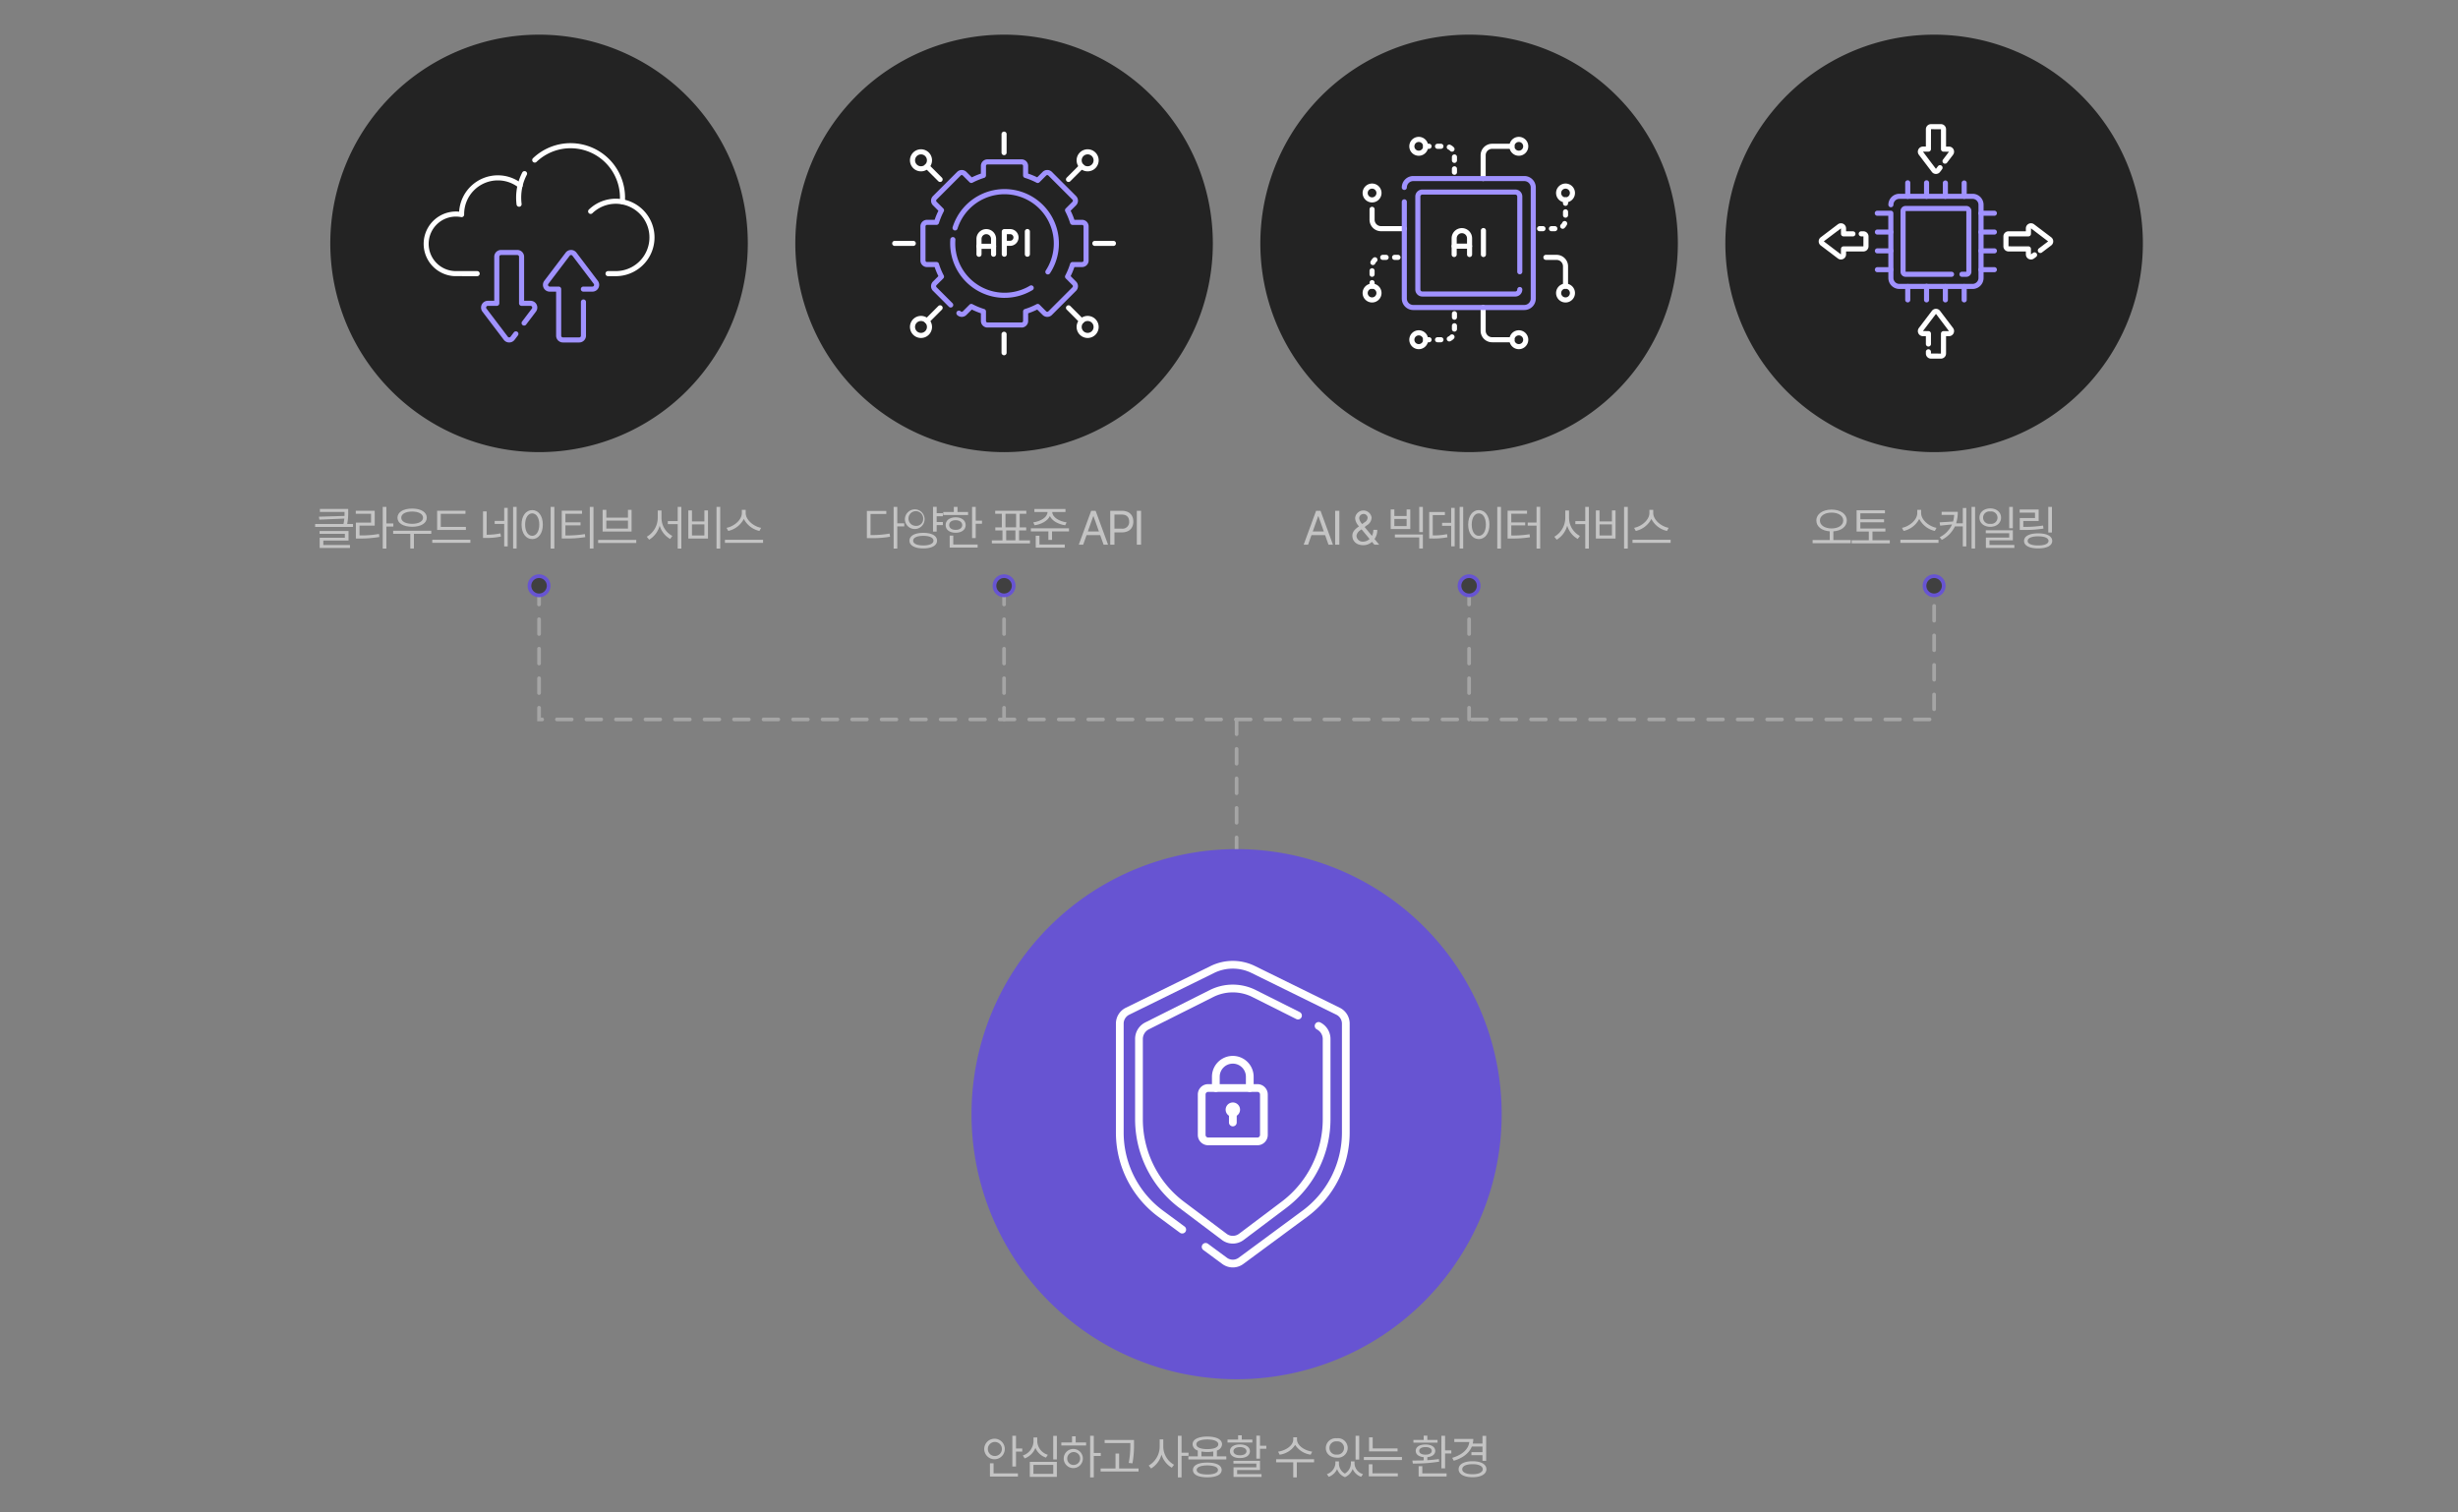 <svg xmlns="http://www.w3.org/2000/svg" width="780" height="480" viewBox="0 0 780 480">
  <rect x="0" y="0" width="780" height="480" fill="#808080" stroke="none"/>
  <g id="그룹_527" data-name="그룹 527" transform="translate(-6301 -14239)">
    <g id="사각형_867" data-name="사각형 867" transform="translate(6301 14239)" fill="#fff" stroke="#707070" stroke-width="1" opacity="0">
      <rect width="780" height="480" stroke="none"/>
      <rect x="0.5" y="0.5" width="779" height="479" fill="none"/>
    </g>
    <path id="패스_3222" data-name="패스 3222" d="M10.495,129.541a17.423,17.423,0,0,1-.32,3.776h1.85v.951H0v-.951H9a14.126,14.126,0,0,0,.267-1.71l-7.915.342-.149-.937,8.117-.246c.022-.431.015-.84.015-1.226V129.5H1.516v-.951h8.978Zm-9.083,6.006H10.6v3.048h-8v1.4h8.457v.937H1.441V137.7h8v-1.249H1.412Z" transform="translate(6401 14271.969)" fill="#c4c4c4"/>
    <path id="패스_3223" data-name="패스 3223" d="M11.017,129.221h6.006v4.727H12.207v3.091a31.036,31.036,0,0,0,6.168-.46l.119.966a34.432,34.432,0,0,1-6.392.491H11.046v-5.055h4.817v-2.794H11.017Zm9.707,4.028h2.215v.981H20.724v7H19.565V127.987h1.159Z" transform="translate(6402.883 14271.873)" fill="#c4c4c4"/>
    <path id="패스_3224" data-name="패스 3224" d="M33.245,136.471H27.73v4.652H26.586v-4.652H21.145v-.981h12.1Zm-6.079-8.028c2.773.007,4.653,1.122,4.653,2.914,0,1.761-1.88,2.876-4.653,2.869s-4.645-1.108-4.653-2.869c.008-1.793,1.873-2.907,4.653-2.914m0,4.846c2.058,0,3.456-.758,3.464-1.932-.007-1.2-1.405-1.962-3.464-1.962s-3.464.765-3.448,1.962c-.015,1.174,1.39,1.932,3.448,1.932" transform="translate(6404.614 14271.951)" fill="#c4c4c4"/>
    <path id="패스_3225" data-name="패스 3225" d="M31.743,138.241h12.1v.981h-12.1Zm10.673-3.106H33.289V129.04h8.994v.966H34.448v4.163h7.968Z" transform="translate(6406.426 14272.053)" fill="#c4c4c4"/>
    <path id="패스_3226" data-name="패스 3226" d="M46.659,136.831a21.3,21.3,0,0,0,4.371-.431l.163,1.01a22.8,22.8,0,0,1-4.86.446H45.5v-8.428h1.159Zm2.542-4.385h3.017v-4.132h1.115v12.218H52.219v-7.12H49.2Zm5.842-4.46h1.115V141.2H55.043Z" transform="translate(6408.776 14271.873)" fill="#c4c4c4"/>
    <path id="패스_3227" data-name="패스 3227" d="M59.321,129.012c1.961.007,3.382,1.8,3.373,4.609.008,2.816-1.412,4.6-3.373,4.593s-3.368-1.777-3.375-4.593,1.405-4.6,3.375-4.609m0,8.161c1.33.007,2.245-1.405,2.245-3.552s-.914-3.561-2.245-3.568-2.245,1.419-2.245,3.568.922,3.56,2.245,3.552m7.031,4.058H65.177V127.986h1.174Z" transform="translate(6410.562 14271.873)" fill="#c4c4c4"/>
    <path id="패스_3228" data-name="패스 3228" d="M73.272,130.172H68v2.735h4.8v.951H68v3.2a34.385,34.385,0,0,0,6.184-.432l.119.967a37.092,37.092,0,0,1-6.407.431H66.836v-8.83h6.436Zm2.467-2.186h1.174V141.2H75.74Z" transform="translate(6412.423 14271.873)" fill="#c4c4c4"/>
    <path id="패스_3229" data-name="패스 3229" d="M88.8,139.309H76.7v-.981H88.8ZM78.124,128.8H79.3v2.467h6.867V128.8h1.145v6.883H78.124Zm8.042,3.4H79.3v2.542h6.867Z" transform="translate(6414.107 14272.012)" fill="#c4c4c4"/>
    <path id="패스_3230" data-name="패스 3230" d="M98,137.217l-.7.952a7.132,7.132,0,0,1-3.33-4.229,7.443,7.443,0,0,1-3.33,4.467l-.758-.937a6.962,6.962,0,0,0,3.479-5.931v-2.409H94.55v2.409A6.5,6.5,0,0,0,98,137.217m-1.441-4.712h3.137v-4.519h1.159v13.244H99.694v-7.775H96.557Z" transform="translate(6416.361 14271.873)" fill="#c4c4c4"/>
    <path id="패스_3231" data-name="패스 3231" d="M101.141,129.116H102.3v3.494h3.94v-3.494h1.144v8.92h-6.243Zm5.1,4.431H102.3v3.508h3.939Zm5.024,7.685H110.09V127.986h1.174Z" transform="translate(6418.285 14271.873)" fill="#c4c4c4"/>
    <path id="패스_3232" data-name="패스 3232" d="M111.066,138.3h12.1v.966h-12.1Zm11.476-3.79-.535.981a7.323,7.323,0,0,1-4.951-3.821,7.362,7.362,0,0,1-4.949,3.821l-.535-.981c2.289-.439,4.853-2.438,4.86-4.712v-1.012h1.219V129.8c.008,2.266,2.595,4.281,4.891,4.712" transform="translate(6419.981 14272.01)" fill="#c4c4c4"/>
    <path id="패스_3233" data-name="패스 3233" d="M149.53,129.28H155.7v.966h-5.009v6.689a31.729,31.729,0,0,0,6.05-.475l.149,1.01a33.329,33.329,0,0,1-6.318.446h-1.04Zm9.647,3.939h2.215v.981h-2.215v7.031h-1.159V127.986h1.159Z" transform="translate(6426.555 14271.873)" fill="#c4c4c4"/>
    <path id="패스_3234" data-name="패스 3234" d="M163.3,128.789a3.125,3.125,0,1,1-3.464,3.108,3.18,3.18,0,0,1,3.464-3.108m0,5.233a2.165,2.165,0,0,0,2.334-2.125,2.336,2.336,0,1,0-2.334,2.125m2.378,2.215c2.7.007,4.356.913,4.356,2.482,0,1.537-1.658,2.453-4.356,2.453s-4.378-.916-4.385-2.453c.007-1.569,1.687-2.475,4.385-2.482m0,4c2-.008,3.219-.566,3.226-1.516s-1.226-1.532-3.226-1.532-3.226.573-3.211,1.532c-.015.951,1.219,1.508,3.211,1.516m6.2-9.276h-1.962V132.8h1.962v.981h-1.962v2.051h-1.159v-7.849h1.159v2.007h1.962Z" transform="translate(6428.316 14271.873)" fill="#c4c4c4"/>
    <path id="패스_3235" data-name="패스 3235" d="M170.23,129.62h3.359V128h1.16v1.621h3.359v.952H170.23Zm3.939,1.68c1.889,0,3.167.966,3.181,2.467-.014,1.487-1.293,2.445-3.181,2.438-1.91.007-3.188-.951-3.18-2.438-.008-1.5,1.27-2.467,3.18-2.467m0,3.983c1.234.015,2.067-.588,2.082-1.516-.015-.945-.848-1.554-2.082-1.546-1.248-.008-2.074.6-2.065,1.546-.008.929.817,1.532,2.065,1.516m-1.9,1.828h1.145v2.825h7.73v.98h-8.875Zm8.265-4.756h1.992v.981h-1.992V137.9h-1.159V128h1.159Z" transform="translate(6430.092 14271.875)" fill="#c4c4c4"/>
    <path id="패스_3236" data-name="패스 3236" d="M195.5,139.4H183.4v-.966h3.375v-3.152H184.5v-.966h2.067v-4.311h-2.1v-.966h9.871v.966h-2.1v4.311h2.065v.966H192.04v3.152H195.5Zm-4.4-9.4h-3.375v4.311H191.1Zm-.222,5.277h-2.928v3.151h2.928Z" transform="translate(6432.344 14272.053)" fill="#c4c4c4"/>
    <path id="패스_3237" data-name="패스 3237" d="M193.976,134.7h12.1v.966h-5.381v2.706h-1.159v-2.706h-5.559Zm11.341-1.887-.46.921c-2.133-.313-4.133-1.376-4.846-2.921-.721,1.546-2.706,2.609-4.846,2.921l-.431-.921c2.327-.321,4.527-1.643,4.52-3.27v-.03h-4.163v-.951h9.871v.951h-4.193v.03c-.007,1.628,2.208,2.949,4.549,3.27m-9.8,4.236H196.7v2.795h8.027v.981h-9.2Z" transform="translate(6434.15 14271.971)" fill="#c4c4c4"/>
    <path id="패스_3238" data-name="패스 3238" d="M206.958,139.815l3.939-10.763h1.412l3.94,10.763h-1.412l-1.078-3.033h-4.325l-1.078,3.033Zm6.392-4.207-1.71-4.815h-.089l-1.71,4.815Z" transform="translate(6436.369 14272.055)" fill="#c4c4c4"/>
    <path id="패스_3239" data-name="패스 3239" d="M215.486,129.053h3.657c2.52,0,3.672,1.5,3.672,3.419s-1.152,3.434-3.657,3.434h-2.334v3.908h-1.338Zm3.612,5.664a2.094,2.094,0,0,0,2.393-2.245c-.007-1.287-.677-2.229-2.409-2.229h-2.259v4.474Z" transform="translate(6437.826 14272.055)" fill="#c4c4c4"/>
    <rect id="사각형_864" data-name="사각형 864" width="1.338" height="10.762" transform="translate(6661.752 14401.107)" fill="#c4c4c4"/>
    <path id="패스_3240" data-name="패스 3240" d="M267.91,139.815l3.939-10.763h1.412l3.94,10.763h-1.412l-1.078-3.033h-4.325l-1.078,3.033Zm6.392-4.207-1.71-4.815H272.5l-1.71,4.815Z" transform="translate(6446.786 14272.055)" fill="#c4c4c4"/>
    <rect id="사각형_865" data-name="사각형 865" width="1.338" height="10.762" transform="translate(6724.682 14401.107)" fill="#c4c4c4"/>
    <path id="패스_3241" data-name="패스 3241" d="M281.105,136.976c0-1.308.87-2.111,2.125-2.981a4.071,4.071,0,0,1-1.248-2.578,2.633,2.633,0,0,1,5.233-.193,2.918,2.918,0,0,1-1.427,2.393l-.788.595,2.32,2.816a4.239,4.239,0,0,0,.445-1.925H289a4.585,4.585,0,0,1-.869,2.914l1.493,1.813h-1.53l-.759-.906a4.038,4.038,0,0,1-2.794,1.055c-2.118,0-3.434-1.263-3.434-3m3.4,1.873a3.053,3.053,0,0,0,2.06-.841l-2.55-3.069-.371.282a2.577,2.577,0,0,0-1.234,1.754,1.949,1.949,0,0,0,2.1,1.873m-.282-5.583.713-.527a1.763,1.763,0,0,0,1-1.516,1.275,1.275,0,0,0-1.294-1.159,1.4,1.4,0,0,0-1.382,1.368,3.264,3.264,0,0,0,.966,1.835" transform="translate(6449.041 14272.04)" fill="#c4c4c4"/>
    <path id="패스_3242" data-name="패스 3242" d="M292.657,130.885h3.894V128.8h1.159v6.228H291.5V128.8h1.159Zm3.894.937h-3.894v2.26h3.894Zm-3.732,4.92h8.889v4.46H300.55v-3.523h-7.73Zm7.73-8.756h1.159V136H300.55Z" transform="translate(6450.816 14271.873)" fill="#c4c4c4"/>
    <path id="패스_3243" data-name="패스 3243" d="M301.931,129.622h4.98v.966h-3.85v6.452a19.884,19.884,0,0,0,4.534-.4l.119,1a23.467,23.467,0,0,1-4.951.386h-.832Zm4.088,3.419H308.9v-4.727h1.115v12.2H308.9v-6.5h-2.884Zm6.7,8.161h-1.13V127.987h1.13Z" transform="translate(6452.6 14271.873)" fill="#c4c4c4"/>
    <path id="패스_3244" data-name="패스 3244" d="M315.866,129.012c1.961.007,3.382,1.8,3.373,4.609.008,2.816-1.412,4.6-3.373,4.593s-3.366-1.777-3.375-4.593c.008-2.809,1.405-4.6,3.375-4.609m0,8.161c1.33.007,2.245-1.405,2.245-3.552s-.914-3.561-2.245-3.568-2.245,1.419-2.245,3.568.922,3.56,2.245,3.552m7.03,4.058h-1.174V127.986H322.9Z" transform="translate(6454.404 14271.873)" fill="#c4c4c4"/>
    <path id="패스_3245" data-name="패스 3245" d="M323.177,129.2h6.169v.967h-5v2.749h4.415v.952h-4.415v3.2a31.185,31.185,0,0,0,5.8-.4l.133.966a35.15,35.15,0,0,1-6.095.4h-1.01Zm10.346,12.026h-1.159v-7.284h-2.795v-.966h2.795v-5h1.159Z" transform="translate(6456.23 14271.873)" fill="#c4c4c4"/>
    <path id="패스_3246" data-name="패스 3246" d="M343.958,137.217l-.7.952a7.145,7.145,0,0,1-3.33-4.229,7.446,7.446,0,0,1-3.329,4.467l-.759-.937a6.963,6.963,0,0,0,3.48-5.931v-2.409h1.187v2.409a6.5,6.5,0,0,0,3.448,5.678m-1.44-4.712h3.136v-4.519h1.159v13.244h-1.159v-7.775h-3.136Z" transform="translate(6458.396 14271.873)" fill="#c4c4c4"/>
    <path id="패스_3247" data-name="패스 3247" d="M347.1,129.116h1.159v3.494h3.94v-3.494h1.144v8.92H347.1Zm5.1,4.431h-3.939v3.508H352.2Zm5.024,7.685H356.05V127.986h1.174Z" transform="translate(6460.319 14271.873)" fill="#c4c4c4"/>
    <path id="패스_3248" data-name="패스 3248" d="M357.026,138.3h12.1v.966h-12.1Zm11.476-3.79-.535.981a7.328,7.328,0,0,1-4.951-3.821,7.359,7.359,0,0,1-4.949,3.821l-.535-.981c2.289-.439,4.853-2.438,4.86-4.712v-1.012h1.219V129.8c.008,2.266,2.595,4.281,4.891,4.712" transform="translate(6462.016 14272.01)" fill="#c4c4c4"/>
    <path id="패스_3249" data-name="패스 3249" d="M184.8,380.7a3.262,3.262,0,1,1-3.464,3.255A3.273,3.273,0,0,1,184.8,380.7m0,5.484a2.232,2.232,0,1,0-2.32-2.229,2.22,2.22,0,0,0,2.32,2.229m-1.651,2.318H184.3v3.212h7.73v.981h-8.875Zm8.265-4.711h1.992v.981h-1.992v4.741h-1.159v-9.751h1.159Z" transform="translate(6431.991 14314.9)" fill="#c4c4c4"/>
    <path id="패스_3250" data-name="패스 3250" d="M195.187,381.588v-1.294h1.19v1.294a4.68,4.68,0,0,0,3.359,4.206l-.595.892a5.53,5.53,0,0,1-3.351-3.084,5.8,5.8,0,0,1-3.4,3.338l-.595-.922a4.866,4.866,0,0,0,3.389-4.431m-1.174,6.452H202.6V392.8h-8.592Zm7.448.952h-6.3v2.855h6.3Zm1.144-1.711h-1.159v-7.505H202.6Z" transform="translate(6433.778 14314.903)" fill="#c4c4c4"/>
    <path id="패스_3251" data-name="패스 3251" d="M202.231,381.887h3.4v-1.962h1.16v1.962h3.3v.965h-7.864Zm4,2.065a3.039,3.039,0,1,1-3.24,3.033,3.039,3.039,0,0,1,3.24-3.033m0,5.07a2.046,2.046,0,1,0-2.125-2.037,1.987,1.987,0,0,0,2.125,2.037m6.3-3.805h2.215v.965h-2.215v6.795h-1.159V379.761h1.159Z" transform="translate(6435.562 14314.9)" fill="#c4c4c4"/>
    <path id="패스_3252" data-name="패스 3252" d="M212.879,389.941h4.727v-4.727h1.145v4.727h6.168v.967h-12.04Zm10.6-7.714a32.719,32.719,0,0,1-.491,6.095l-1.19-.135a28.711,28.711,0,0,0,.506-5.96v-.357h-8.146V380.9h9.32Z" transform="translate(6437.381 14315.096)" fill="#c4c4c4"/>
    <path id="패스_3253" data-name="패스 3253" d="M233.955,388.963l-.713.936a7.137,7.137,0,0,1-3.263-4.161,7.458,7.458,0,0,1-3.322,4.415l-.744-.938a6.972,6.972,0,0,0,3.479-5.9v-2.407h1.144v2.407a6.656,6.656,0,0,0,3.419,5.648m1.219-9.2h1.159v5.367h2.215v1.01h-2.215v6.838h-1.159Z" transform="translate(6439.609 14314.9)" fill="#c4c4c4"/>
    <path id="패스_3254" data-name="패스 3254" d="M248.7,387.232h-12.04v-.967h2.988V384.4A2.163,2.163,0,0,1,238,382.43c0-1.554,1.784-2.445,4.682-2.452,2.877.007,4.66.9,4.668,2.452a2.19,2.19,0,0,1-1.636,1.969v1.865H248.7Zm-6.021,1.01c2.832-.007,4.534.825,4.549,2.334-.015,1.509-1.717,2.335-4.549,2.335-2.869,0-4.57-.826-4.563-2.335s1.694-2.341,4.563-2.334m0-4.281c2.142-.008,3.472-.564,3.479-1.532-.007-.952-1.337-1.53-3.479-1.53-2.163,0-3.486.578-3.478,1.53-.008.967,1.315,1.523,3.478,1.532m0,8.041c2.1.008,3.367-.527,3.375-1.426s-1.279-1.427-3.375-1.441c-2.118.014-3.389.542-3.373,1.441-.015.9,1.255,1.434,3.373,1.426m1.873-5.737v-1.553a10.241,10.241,0,0,1-1.873.156,10.938,10.938,0,0,1-1.872-.149v1.546Z" transform="translate(6441.445 14314.938)" fill="#c4c4c4"/>
    <path id="패스_3255" data-name="패스 3255" d="M247.274,380.985h3.359v-1.337h1.16v1.337h3.359v.936h-7.879Zm3.939,1.53c1.918.008,3.167.833,3.181,2.17-.014,1.347-1.263,2.164-3.181,2.171s-3.188-.824-3.18-2.171c-.008-1.337,1.255-2.161,3.18-2.17m0,3.465c1.249,0,2.067-.5,2.082-1.3-.015-.787-.832-1.3-2.082-1.308-1.255.008-2.074.521-2.065,1.308-.008.8.81,1.3,2.065,1.3m-2.065,1.754h8.428v2.927h-7.254v1.294h7.744v.892h-8.889V389.8h7.24v-1.19h-7.269Zm8.428-4.787h2.007v.965h-2.007v3.138h-1.159v-7.313h1.159Z" transform="translate(6443.26 14314.881)" fill="#c4c4c4"/>
    <path id="패스_3256" data-name="패스 3256" d="M260.447,387.141h12.04v.981h-5.47v4.785h-1.145v-4.785h-5.425Zm11.446-2.409-.475.951a6.882,6.882,0,0,1-4.935-3.1,6.823,6.823,0,0,1-4.935,3.1l-.475-.951c2.385-.335,4.8-1.911,4.8-3.805v-.759h1.2v.759c.007,1.865,2.43,3.471,4.816,3.805" transform="translate(6445.51 14314.97)" fill="#c4c4c4"/>
    <path id="패스_3257" data-name="패스 3257" d="M277.375,380.548a3.1,3.1,0,1,1,0,6.154c-2.007,0-3.471-1.249-3.464-3.063a3.146,3.146,0,0,1,3.464-3.091m2.579,11.208a3.915,3.915,0,0,0,1.925-3.122V387.9h1.144v.729a3.665,3.665,0,0,0,2.691,3.3l-.58.863a4.48,4.48,0,0,1-2.7-2.5,4.538,4.538,0,0,1-2.438,2.6,4.185,4.185,0,0,1-2.5-2.564,4.685,4.685,0,0,1-2.646,2.461l-.595-.863a3.869,3.869,0,0,0,2.691-3.3V387.9h1.13v.729a3.6,3.6,0,0,0,1.88,3.122m-2.579-6.022a2.107,2.107,0,1,0,0-4.192,2.107,2.107,0,1,0,0,4.192m5.976-5.959h1.159v7.551h-1.159Z" transform="translate(6447.812 14314.903)" fill="#c4c4c4"/>
    <path id="패스_3258" data-name="패스 3258" d="M284.217,386.437h12.1v.951h-12.1Zm1.576,2.306h1.159v2.867h8.042v.967h-9.2Zm9.127-4.1h-9.052v-4.46h1.159V383.7h7.893Z" transform="translate(6449.572 14314.973)" fill="#c4c4c4"/>
    <path id="패스_3259" data-name="패스 3259" d="M300.96,387.57v-1.01c-1.539-.142-2.535-.878-2.527-1.992-.008-1.272,1.233-2.044,3.092-2.039s3.091.767,3.105,2.039c-.014,1.107-.981,1.843-2.512,1.992v.958c1.233-.074,2.489-.185,3.641-.363l.105.833a49.236,49.236,0,0,1-8.354.594l-.135-.951c1.048,0,2.289-.016,3.583-.06m-3.256-6.5h3.256v-1.337h1.159v1.337h3.241v.878H297.7Zm1.651,8.34h1.173v2.3h7.7v.981h-8.873Zm2.171-3.657c1.219,0,1.992-.468,1.992-1.188,0-.752-.773-1.213-1.992-1.206s-1.986.454-1.979,1.206c-.007.72.76,1.188,1.979,1.188m6.227-1.354h1.978v.981h-1.978v4.727h-1.173V379.765h1.173Z" transform="translate(6451.822 14314.896)" fill="#c4c4c4"/>
    <path id="패스_3260" data-name="패스 3260" d="M318.942,387.712h-1.174v-1.783H314.26v-.967h3.508v-1.784h-3.373c-.871,2.128-2.906,3.665-5.739,4.506l-.491-.921c3.188-.945,5.188-2.735,5.418-5.024h-4.748v-.981h6.02a6.433,6.433,0,0,1-.171,1.486h3.084v-2.467h1.174Zm-4.325.132c2.676,0,4.4.952,4.4,2.528s-1.725,2.542-4.4,2.542c-2.706,0-4.422-.959-4.415-2.542s1.71-2.528,4.415-2.528m0,4.119c1.962.007,3.234-.595,3.241-1.591s-1.279-1.6-3.241-1.59c-1.992-.008-3.263.595-3.27,1.59s1.279,1.6,3.27,1.591" transform="translate(6453.666 14314.903)" fill="#c4c4c4"/>
    <path id="패스_3261" data-name="패스 3261" d="M416.692,132.187c0,1.968-1.754,3.27-4.267,3.44V138.4h5.515v.981h-12.1V138.4h5.441v-2.773c-2.5-.178-4.252-1.478-4.252-3.44,0-2.082,2.028-3.449,4.831-3.464,2.809.014,4.831,1.382,4.831,3.464m-4.831,2.527c2.14-.015,3.7-1,3.7-2.527,0-1.5-1.561-2.506-3.7-2.5-2.14-.008-3.709,1-3.7,2.5-.008,1.523,1.561,2.512,3.7,2.527" transform="translate(6470.357 14271.999)" fill="#c4c4c4"/>
    <path id="패스_3262" data-name="패스 3262" d="M427.128,135.662h-4.1v2.765h5.5v.967h-12.1v-.967h5.441v-2.765h-3.88v-6.749h8.994v.967h-7.8v1.887H426.7v.951h-7.522v1.993h7.953Z" transform="translate(6472.167 14272.031)" fill="#c4c4c4"/>
    <path id="패스_3263" data-name="패스 3263" d="M429.623,138.3h12.1v.966h-12.1Zm11.476-3.79-.535.981a7.323,7.323,0,0,1-4.951-3.821,7.362,7.362,0,0,1-4.949,3.821l-.535-.981c2.289-.439,4.852-2.438,4.86-4.712v-1.012h1.219V129.8c.007,2.266,2.594,4.281,4.891,4.712" transform="translate(6474.422 14272.01)" fill="#c4c4c4"/>
    <path id="패스_3264" data-name="패스 3264" d="M445.5,133.219h2.117v-4.876h1.116v12.189h-1.116v-6.347h-2.5a9.23,9.23,0,0,1-4.163,4.267l-.669-.833a8.355,8.355,0,0,0,3.917-4.058l-3.768.386-.179-1.04,4.275-.268a10.016,10.016,0,0,0,.349-2.111H440.9v-.966h5.129a12.072,12.072,0,0,1-.527,3.657m4.9-5.233h1.115V141.2H450.4Z" transform="translate(6476.24 14271.873)" fill="#c4c4c4"/>
    <path id="패스_3265" data-name="패스 3265" d="M457.914,131.405c-.008,1.725-1.443,2.914-3.419,2.914-2,0-3.442-1.19-3.434-2.914-.008-1.717,1.434-2.921,3.434-2.928,1.977.007,3.411,1.212,3.419,2.928m-3.419,1.962a1.979,1.979,0,1,0,0-3.91,1.979,1.979,0,1,0,0,3.91m-1.427,2.051h8.592V138.6h-7.418v1.486h7.893v.937H453.1v-3.3h7.4v-1.368h-7.433Zm7.433-7.433h1.159v6.794H460.5Z" transform="translate(6478.086 14271.873)" fill="#c4c4c4"/>
    <path id="패스_3266" data-name="패스 3266" d="M461.951,128.831h6.035v3.627H463.11v1.872a36.4,36.4,0,0,0,6.273-.416l.135.966a37.943,37.943,0,0,1-6.467.431h-1.07v-3.775h4.846v-1.725h-4.876Zm5.857,7.566c2.78,0,4.474.877,4.474,2.393s-1.694,2.378-4.474,2.378-4.467-.87-4.46-2.378,1.68-2.393,4.46-2.393m0,3.835c2.051.007,3.308-.535,3.3-1.441.008-.906-1.248-1.457-3.3-1.457s-3.308.55-3.315,1.457,1.256,1.448,3.315,1.441m4.385-4.1h-1.159V128h1.159Z" transform="translate(6479.947 14271.875)" fill="#c4c4c4"/>
    <path id="패스_3267" data-name="패스 3267" d="M262.629,66.245A66.245,66.245,0,1,1,196.384,0a66.245,66.245,0,0,1,66.245,66.245" transform="translate(6423.241 14250)" fill="#232323"/>
    <path id="패스_3268" data-name="패스 3268" d="M136.6,66.245A66.245,66.245,0,1,1,70.357,0,66.245,66.245,0,0,1,136.6,66.245" transform="translate(6401.703 14250)" fill="#232323"/>
    <path id="패스_3269" data-name="패스 3269" d="M388.656,66.245A66.245,66.245,0,1,1,322.412,0a66.245,66.245,0,0,1,66.245,66.245" transform="translate(6444.779 14250)" fill="#232323"/>
    <path id="패스_3270" data-name="패스 3270" d="M514.684,66.245A66.245,66.245,0,1,1,448.439,0a66.245,66.245,0,0,1,66.245,66.245" transform="translate(6466.316 14250)" fill="#232323"/>
    <path id="패스_3271" data-name="패스 3271" d="M502.022,192.278h-4.684a.585.585,0,0,1,0-1.171h4.684a.585.585,0,0,1,0,1.171m-9.367,0h-4.684a.585.585,0,0,1,0-1.171h4.684a.585.585,0,0,1,0,1.171m-9.367,0H478.6a.585.585,0,0,1,0-1.171h4.684a.585.585,0,0,1,0,1.171m-9.367,0h-4.684a.585.585,0,0,1,0-1.171h4.684a.585.585,0,0,1,0,1.171m-9.367,0h-4.684a.585.585,0,0,1,0-1.171h4.684a.585.585,0,0,1,0,1.171m-9.367,0H450.5a.585.585,0,0,1,0-1.171h4.684a.585.585,0,0,1,0,1.171m-9.367,0h-4.684a.585.585,0,0,1,0-1.171h4.684a.585.585,0,0,1,0,1.171m-9.367,0h-4.684a.585.585,0,0,1,0-1.171h4.684a.585.585,0,0,1,0,1.171m-9.367,0H422.4a.585.585,0,0,1,0-1.171h4.684a.585.585,0,0,1,0,1.171m-9.367,0h-4.684a.585.585,0,0,1,0-1.171h4.684a.585.585,0,0,1,0,1.171m-9.367,0h-4.684a.585.585,0,0,1,0-1.171h4.684a.585.585,0,0,1,0,1.171m-9.367,0H394.3a.585.585,0,0,1,0-1.171h4.684a.585.585,0,0,1,0,1.171m-9.367,0h-4.684a.585.585,0,0,1,0-1.171h4.684a.585.585,0,0,1,0,1.171m-9.367,0h-4.684a.585.585,0,0,1,0-1.171h4.684a.585.585,0,0,1,0,1.171m-9.367,0H366.2a.585.585,0,0,1,0-1.171h4.684a.585.585,0,0,1,0,1.171m-9.367,0H356.83a.585.585,0,0,1,0-1.171h4.684a.585.585,0,0,1,0,1.171m-9.367,0h-4.684a.585.585,0,0,1,0-1.171h4.684a.585.585,0,0,1,0,1.171m-9.367,0H338.1a.585.585,0,0,1,0-1.171h4.684a.585.585,0,0,1,0,1.171m-9.367,0h-4.684a.585.585,0,0,1,0-1.171h4.684a.585.585,0,0,1,0,1.171m-9.367,0h-4.684a.585.585,0,0,1,0-1.171h4.684a.585.585,0,0,1,0,1.171m-9.367,0h-4.684a.585.585,0,0,1,0-1.171h4.684a.585.585,0,0,1,0,1.171m-9.367,0h-4.684a.585.585,0,0,1,0-1.171h4.684a.585.585,0,0,1,0,1.171m-9.367,0H291.26a.585.585,0,0,1,0-1.171h4.684a.585.585,0,0,1,0,1.171m-9.367,0h-4.684a.585.585,0,0,1,0-1.171h4.684a.585.585,0,0,1,0,1.171m-9.367,0h-4.684a.585.585,0,0,1,0-1.171h4.684a.585.585,0,0,1,0,1.171m-9.367,0h-4.684a.585.585,0,0,1,0-1.171h4.684a.585.585,0,0,1,0,1.171m-9.367,0h-4.684a.585.585,0,1,1,0-1.171h4.684a.585.585,0,0,1,0,1.171m-9.367,0h-4.684a.585.585,0,0,1,0-1.171h4.684a.585.585,0,0,1,0,1.171m-9.367,0h-4.684a.585.585,0,0,1,0-1.171h4.684a.585.585,0,1,1,0,1.171m-9.367,0H225.69a.585.585,0,0,1,0-1.171h4.684a.585.585,0,1,1,0,1.171m-9.367,0h-4.684a.585.585,0,0,1,0-1.171h4.684a.585.585,0,1,1,0,1.171m-9.367,0h-4.684a.585.585,0,0,1,0-1.171h4.684a.585.585,0,1,1,0,1.171m-9.367,0h-4.684a.585.585,0,0,1,0-1.171h4.684a.585.585,0,1,1,0,1.171m-9.367,0h-4.684a.585.585,0,0,1,0-1.171H192.9a.585.585,0,1,1,0,1.171m-9.367,0h-4.684a.585.585,0,0,1,0-1.171h4.684a.585.585,0,1,1,0,1.171m-9.367,0h-4.684a.585.585,0,0,1,0-1.171h4.684a.585.585,0,1,1,0,1.171m-9.367,0h-4.684a.585.585,0,0,1,0-1.171H164.8a.585.585,0,1,1,0,1.171m-9.367,0h-4.684a.585.585,0,0,1,0-1.171h4.684a.585.585,0,1,1,0,1.171m-9.367,0h-4.684a.585.585,0,0,1,0-1.171h4.684a.585.585,0,1,1,0,1.171m-9.367,0h-4.684a.585.585,0,0,1,0-1.171H136.7a.585.585,0,1,1,0,1.171m-9.367,0h-4.684a.585.585,0,1,1,0-1.171h4.684a.585.585,0,0,1,0,1.171m-9.367,0h-4.684a.585.585,0,1,1,0-1.171h4.684a.585.585,0,0,1,0,1.171m-9.367,0h-4.684a.585.585,0,1,1,0-1.171H108.6a.585.585,0,0,1,0,1.171m-9.367,0H94.549a.585.585,0,0,1,0-1.171h4.684a.585.585,0,0,1,0,1.171m-9.367,0H85.182a.585.585,0,0,1,0-1.171h4.684a.585.585,0,0,1,0,1.171m-9.367,0H75.815a.585.585,0,0,1,0-1.171H80.5a.585.585,0,0,1,0,1.171m-9.367,0H66.448a.585.585,0,0,1,0-1.171h4.684a.585.585,0,0,1,0,1.171m-9.367,0H60.188V188a.585.585,0,0,1,1.171,0v3.109h.405a.585.585,0,0,1,0,1.171m441.7-3.236a.586.586,0,0,1-.585-.585v-4.684a.585.585,0,1,1,1.171,0v4.684a.586.586,0,0,1-.585.585M60.773,183.9a.585.585,0,0,1-.585-.585v-4.684a.585.585,0,0,1,1.171,0v4.684a.585.585,0,0,1-.585.585m442.7-4.226a.586.586,0,0,1-.585-.585v-4.684a.585.585,0,1,1,1.171,0v4.684a.586.586,0,0,1-.585.585m-442.7-5.141a.585.585,0,0,1-.585-.585v-4.684a.585.585,0,0,1,1.171,0v4.684a.585.585,0,0,1-.585.585m442.7-4.226a.586.586,0,0,1-.585-.585v-4.684a.585.585,0,1,1,1.171,0v4.684a.586.586,0,0,1-.585.585m-442.7-5.141a.585.585,0,0,1-.585-.585V159.9a.585.585,0,0,1,1.171,0v4.684a.585.585,0,0,1-.585.585m442.7-4.226a.586.586,0,0,1-.585-.585v-4.684a.585.585,0,1,1,1.171,0v4.684a.586.586,0,0,1-.585.585M60.773,155.8a.585.585,0,0,1-.585-.585v-4.684a.585.585,0,0,1,1.171,0v4.684a.585.585,0,0,1-.585.585m442.7-4.226a.586.586,0,0,1-.585-.585v-.458a.585.585,0,0,1,1.171,0v.458a.586.586,0,0,1-.585.585" transform="translate(6411.287 14275.625)" fill="#a5a5a5"/>
    <path id="패스_3272" data-name="패스 3272" d="M58.088,149.819a3.044,3.044,0,1,1,3.044,3.044,3.044,3.044,0,0,1-3.044-3.044" transform="translate(6410.928 14275.084)" fill="#404040"/>
    <path id="패스_3273" data-name="패스 3273" d="M61.218,153.536a3.63,3.63,0,1,1,3.63-3.63,3.634,3.634,0,0,1-3.63,3.63m0-6.09a2.459,2.459,0,1,0,2.459,2.46,2.462,2.462,0,0,0-2.459-2.46" transform="translate(6410.842 14274.998)" fill="#6754d2"/>
    <path id="패스_3274" data-name="패스 3274" d="M186.8,192.278a.585.585,0,0,1-.585-.585V188a.585.585,0,0,1,1.171,0v3.693a.585.585,0,0,1-.585.585m0-8.377a.586.586,0,0,1-.585-.585v-4.684a.585.585,0,0,1,1.171,0v4.684a.586.586,0,0,1-.585.585m0-9.367a.586.586,0,0,1-.585-.585v-4.684a.585.585,0,0,1,1.171,0v4.684a.586.586,0,0,1-.585.585m0-9.367a.586.586,0,0,1-.585-.585V159.9a.585.585,0,0,1,1.171,0v4.684a.586.586,0,0,1-.585.585m0-9.367a.586.586,0,0,1-.585-.585V150.53a.585.585,0,0,1,1.171,0v4.684a.586.586,0,0,1-.585.585" transform="translate(6432.824 14275.625)" fill="#a5a5a5"/>
    <path id="패스_3275" data-name="패스 3275" d="M249.814,227.43a.585.585,0,0,1-.585-.585v-3.692a.585.585,0,0,1,1.171,0v3.692a.585.585,0,0,1-.585.585m0-8.375a.586.586,0,0,1-.585-.585v-4.684a.585.585,0,0,1,1.171,0v4.684a.586.586,0,0,1-.585.585m0-9.367a.586.586,0,0,1-.585-.585v-4.684a.585.585,0,0,1,1.171,0V209.1a.586.586,0,0,1-.585.585m0-9.367a.586.586,0,0,1-.585-.585v-4.684a.585.585,0,0,1,1.171,0v4.684a.586.586,0,0,1-.585.585m0-9.367a.586.586,0,0,1-.585-.585v-4.684a.585.585,0,0,1,1.171,0v4.684a.586.586,0,0,1-.585.585" transform="translate(6443.594 14281.633)" fill="#a5a5a5"/>
    <path id="패스_3276" data-name="패스 3276" d="M184.115,149.819a3.044,3.044,0,1,1,3.044,3.044,3.044,3.044,0,0,1-3.044-3.044" transform="translate(6432.465 14275.084)" fill="#404040"/>
    <path id="패스_3277" data-name="패스 3277" d="M187.245,153.536a3.63,3.63,0,1,1,3.63-3.63,3.634,3.634,0,0,1-3.63,3.63m0-6.09a2.459,2.459,0,1,0,2.459,2.46,2.462,2.462,0,0,0-2.459-2.46" transform="translate(6432.38 14274.998)" fill="#6754d2"/>
    <path id="패스_3278" data-name="패스 3278" d="M312.828,192.278a.585.585,0,0,1-.585-.585V188a.585.585,0,0,1,1.171,0v3.693a.585.585,0,0,1-.585.585m0-8.377a.586.586,0,0,1-.585-.585v-4.684a.585.585,0,0,1,1.171,0v4.684a.586.586,0,0,1-.585.585m0-9.367a.586.586,0,0,1-.585-.585v-4.684a.585.585,0,0,1,1.171,0v4.684a.586.586,0,0,1-.585.585m0-9.367a.586.586,0,0,1-.585-.585V159.9a.585.585,0,0,1,1.171,0v4.684a.586.586,0,0,1-.585.585m0-9.367a.586.586,0,0,1-.585-.585V150.53a.585.585,0,0,1,1.171,0v4.684a.586.586,0,0,1-.585.585" transform="translate(6454.362 14275.625)" fill="#a5a5a5"/>
    <path id="패스_3279" data-name="패스 3279" d="M310.142,149.819a3.044,3.044,0,1,1,3.044,3.044,3.044,3.044,0,0,1-3.044-3.044" transform="translate(6454.004 14275.084)" fill="#404040"/>
    <path id="패스_3280" data-name="패스 3280" d="M313.273,153.536a3.63,3.63,0,1,1,3.63-3.63,3.634,3.634,0,0,1-3.63,3.63m0-6.09a2.459,2.459,0,1,0,2.459,2.46,2.463,2.463,0,0,0-2.459-2.46" transform="translate(6453.918 14274.998)" fill="#6754d2"/>
    <path id="패스_3281" data-name="패스 3281" d="M436.17,149.819a3.044,3.044,0,1,1,3.044,3.044,3.044,3.044,0,0,1-3.044-3.044" transform="translate(6475.541 14275.084)" fill="#404040"/>
    <path id="패스_3282" data-name="패스 3282" d="M439.3,153.536a3.63,3.63,0,1,1,3.63-3.63,3.634,3.634,0,0,1-3.63,3.63m0-6.09a2.459,2.459,0,1,0,2.459,2.46,2.462,2.462,0,0,0-2.459-2.46" transform="translate(6475.456 14274.998)" fill="#6754d2"/>
    <path id="패스_3283" data-name="패스 3283" d="M346.124,304.869a84.117,84.117,0,1,1-84.117-84.117,84.118,84.118,0,0,1,84.117,84.117" transform="translate(6431.401 14287.727)" fill="#6754d2"/>
    <path id="패스_3284" data-name="패스 3284" d="M86.467,42.211l-.064,0a.809.809,0,0,1-.742-.867c.032-.4.047-.814.047-1.224A15.67,15.67,0,0,0,59.239,28.763a.807.807,0,1,1-1.111-1.17A17.284,17.284,0,0,1,87.323,40.118c0,.451-.018.9-.053,1.348a.807.807,0,0,1-.8.745" transform="translate(6412.026 14261.601)" fill="#fff"/>
    <path id="패스_3285" data-name="패스 3285" d="M53.492,43.357a.808.808,0,0,1-.8-.707,17.636,17.636,0,0,1-.137-2.187A17.328,17.328,0,0,1,54.5,32.5a.807.807,0,1,1,1.431.745,15.5,15.5,0,0,0-1.76,7.223,15.907,15.907,0,0,0,.124,1.986.806.806,0,0,1-.7.9.736.736,0,0,1-.1.007" transform="translate(6412.226 14261.256)" fill="#fff"/>
    <path id="패스_3286" data-name="패스 3286" d="M85.066,65.733H82.611a.807.807,0,1,1,0-1.614h2.455a10.681,10.681,0,1,0-7.407-18.374.807.807,0,1,1-1.12-1.162,12.294,12.294,0,1,1,8.526,21.15" transform="translate(6411.339 14260.916)" fill="#fff"/>
    <path id="패스_3287" data-name="패스 3287" d="M39.055,65.445l-7.213-.012a10.261,10.261,0,0,1,.475-20.51c.338,0,.678.017,1.018.051A12.31,12.31,0,0,1,45.606,33.436a12.178,12.178,0,0,1,7.565,2.6.807.807,0,0,1-.994,1.272,10.577,10.577,0,0,0-6.571-2.259A10.692,10.692,0,0,0,34.926,45.731l0,.163a.808.808,0,0,1-.961.8,8.645,8.645,0,0,0-10.3,8.487A8.632,8.632,0,0,0,31.9,63.82l.437.012h6.717a.807.807,0,0,1,0,1.614" transform="translate(6413.364 14261.204)" fill="#fff"/>
    <path id="패스_3288" data-name="패스 3288" d="M49.923,87.406a2.136,2.136,0,0,1-1.714-.852l-6.773-8.93a2.153,2.153,0,0,1,1.715-3.453h2.031V60.194a2.155,2.155,0,0,1,2.152-2.152h5.177a2.155,2.155,0,0,1,2.152,2.152V74.171h2.031a2.152,2.152,0,0,1,1.715,3.453l-3.1,4.092a.807.807,0,1,1-1.286-.975l3.1-4.092a.538.538,0,0,0-.429-.863H53.856a.806.806,0,0,1-.807-.807V60.194a.539.539,0,0,0-.538-.538H47.334a.539.539,0,0,0-.538.538V74.979a.807.807,0,0,1-.808.807H43.15a.538.538,0,0,0-.429.863l6.773,8.93a.538.538,0,0,0,.857,0L51.4,84.2a.807.807,0,1,1,1.286.975l-1.044,1.376a2.135,2.135,0,0,1-1.714.852" transform="translate(6412.657 14260.285)" fill="#a092ff"/>
    <path id="패스_3289" data-name="패스 3289" d="M72.91,87.406H67.732a2.155,2.155,0,0,1-2.152-2.152V71.276H63.548a2.152,2.152,0,0,1-1.714-3.452l6.772-8.931a2.154,2.154,0,0,1,3.43,0l6.772,8.931a2.152,2.152,0,0,1-1.714,3.452H74.255a.807.807,0,1,1,0-1.613h2.839a.538.538,0,0,0,.428-.863L70.75,59.868a.538.538,0,0,0-.858,0L63.12,68.8a.538.538,0,0,0,.428.863h2.839a.806.806,0,0,1,.807.807V85.253a.538.538,0,0,0,.538.538H72.91a.538.538,0,0,0,.538-.538v-10.7a.807.807,0,1,1,1.614,0v10.7a2.155,2.155,0,0,1-2.152,2.152" transform="translate(6411.895 14260.285)" fill="#a092ff"/>
    <path id="패스_3290" data-name="패스 3290" d="M191.246,82.1H180.413a2.086,2.086,0,0,1-2.083-2.083V77.584a23.205,23.205,0,0,1-2.88-1.191l-1.719,1.718a2.082,2.082,0,0,1-2.946,0,.807.807,0,0,1,1.142-1.141.48.48,0,0,0,.663,0l2.133-2.134a.806.806,0,0,1,.947-.142,21.768,21.768,0,0,0,3.705,1.533.805.805,0,0,1,.569.77v3.022a.469.469,0,0,0,.469.469h10.834a.469.469,0,0,0,.469-.469V77a.806.806,0,0,1,.569-.77,21.823,21.823,0,0,0,3.7-1.531.806.806,0,0,1,.946.143l2.132,2.131a.469.469,0,0,0,.663,0l7.661-7.661a.471.471,0,0,0,0-.663l-2.131-2.131a.806.806,0,0,1-.143-.947,21.739,21.739,0,0,0,1.53-3.7.809.809,0,0,1,.771-.569h3.022a.469.469,0,0,0,.469-.469V50a.469.469,0,0,0-.469-.469h-3.022a.809.809,0,0,1-.771-.569,21.692,21.692,0,0,0-1.533-3.705.806.806,0,0,1,.143-.946l2.134-2.134a.471.471,0,0,0,0-.663l-7.661-7.661a.469.469,0,0,0-.663,0l-2.136,2.135a.8.8,0,0,1-.946.143,21.737,21.737,0,0,0-3.7-1.528.808.808,0,0,1-.569-.771V30.806a.469.469,0,0,0-.469-.469H180.413a.469.469,0,0,0-.469.469v3.022a.808.808,0,0,1-.569.771,21.664,21.664,0,0,0-3.7,1.531.808.808,0,0,1-.947-.143l-2.137-2.138a.469.469,0,0,0-.663,0l-7.661,7.661a.469.469,0,0,0,0,.663L166.4,44.31a.808.808,0,0,1,.143.946,21.666,21.666,0,0,0-1.531,3.7.809.809,0,0,1-.771.569h-3.022a.469.469,0,0,0-.469.469V60.829a.469.469,0,0,0,.469.469h3.022a.809.809,0,0,1,.771.569,21.616,21.616,0,0,0,1.528,3.7.808.808,0,0,1-.143.947l-2.135,2.135a.468.468,0,0,0,0,.663l5.073,5.073a.807.807,0,0,1-1.141,1.141l-5.073-5.073a2.082,2.082,0,0,1,0-2.946l1.72-1.72a23.349,23.349,0,0,1-1.187-2.873h-2.435a2.086,2.086,0,0,1-2.083-2.083V50a2.086,2.086,0,0,1,2.083-2.083h2.435a23.262,23.262,0,0,1,1.189-2.876l-1.722-1.722a2.082,2.082,0,0,1,0-2.946l7.661-7.661a2.081,2.081,0,0,1,2.945,0l1.723,1.722a23.259,23.259,0,0,1,2.876-1.189V30.806a2.085,2.085,0,0,1,2.083-2.082h10.834a2.085,2.085,0,0,1,2.083,2.082v2.435a23.346,23.346,0,0,1,2.873,1.187l1.72-1.72a2.086,2.086,0,0,1,2.946,0l7.661,7.662a2.082,2.082,0,0,1,0,2.946l-1.718,1.718A23.416,23.416,0,0,1,208,47.912h2.435A2.086,2.086,0,0,1,212.519,50V60.829a2.086,2.086,0,0,1-2.083,2.083H208a23.262,23.262,0,0,1-1.189,2.876l1.716,1.717a2.082,2.082,0,0,1,0,2.946l-7.661,7.66a2.082,2.082,0,0,1-2.946,0L196.206,76.4a23.262,23.262,0,0,1-2.876,1.189v2.435a2.086,2.086,0,0,1-2.083,2.083" transform="translate(6433.939 14260.846)" fill="#a092ff"/>
    <path id="패스_3291" data-name="패스 3291" d="M199.983,65.621a.807.807,0,0,1-.673-1.25A15.643,15.643,0,1,0,171.3,51.1a.807.807,0,0,1-1.541-.482,17.258,17.258,0,1,1,30.894,14.637.807.807,0,0,1-.675.363" transform="translate(6433.544 14260.479)" fill="#a092ff"/>
    <path id="패스_3292" data-name="패스 3292" d="M186.206,73.644A17.277,17.277,0,0,1,168.994,55.1a.807.807,0,0,1,1.611.117,15.644,15.644,0,0,0,23.647,14.571.807.807,0,0,1,.832,1.383,17.2,17.2,0,0,1-8.877,2.468" transform="translate(6433.573 14259.888)" fill="#a092ff"/>
    <path id="패스_3293" data-name="패스 3293" d="M207.928,35.962a.807.807,0,0,1-.571-1.378l4.163-4.163a.807.807,0,0,1,1.141,1.142L208.5,35.725a.806.806,0,0,1-.571.237" transform="translate(6432.147 14260.79)" fill="#fff"/>
    <path id="패스_3294" data-name="패스 3294" d="M214.125,32.409a3.5,3.5,0,1,1,2.475-1.025,3.477,3.477,0,0,1-2.475,1.025m0-5.385a1.887,1.887,0,1,0,1.333.553,1.874,1.874,0,0,0-1.333-.553" transform="translate(6432.017 14260.969)" fill="#fff"/>
    <path id="패스_3295" data-name="패스 3295" d="M161.275,82.616a.807.807,0,0,1-.571-1.378l4.163-4.163a.807.807,0,1,1,1.141,1.142l-4.163,4.163a.806.806,0,0,1-.571.237" transform="translate(6433.89 14259.048)" fill="#fff"/>
    <path id="패스_3296" data-name="패스 3296" d="M159.192,87.343a3.5,3.5,0,1,1,2.475-1.025,3.477,3.477,0,0,1-2.475,1.025m0-5.385a1.887,1.887,0,1,0,1.333.553,1.874,1.874,0,0,0-1.333-.553" transform="translate(6434.068 14258.917)" fill="#fff"/>
    <path id="패스_3297" data-name="패스 3297" d="M212.091,82.616a.806.806,0,0,1-.571-.237l-4.163-4.163a.807.807,0,0,1,1.141-1.142l4.163,4.163a.807.807,0,0,1-.571,1.378" transform="translate(6432.147 14259.048)" fill="#fff"/>
    <path id="패스_3298" data-name="패스 3298" d="M214.126,87.343a3.5,3.5,0,1,1,2.475-1.025,3.477,3.477,0,0,1-2.475,1.025m0-5.385a1.887,1.887,0,1,0,1.333.553,1.874,1.874,0,0,0-1.333-.553" transform="translate(6432.017 14258.917)" fill="#fff"/>
    <path id="패스_3299" data-name="패스 3299" d="M165.437,35.962a.806.806,0,0,1-.571-.237L160.7,31.563a.807.807,0,0,1,1.141-1.142l4.163,4.163a.807.807,0,0,1-.571,1.378" transform="translate(6433.89 14260.79)" fill="#fff"/>
    <path id="패스_3300" data-name="패스 3300" d="M222.5,57.209h-5.888a.807.807,0,0,1,0-1.614H222.5a.807.807,0,0,1,0,1.614" transform="translate(6431.823 14259.842)" fill="#fff"/>
    <path id="패스_3301" data-name="패스 3301" d="M156.524,57.209h-5.887a.807.807,0,1,1,0-1.614h5.887a.807.807,0,0,1,0,1.614" transform="translate(6434.288 14259.842)" fill="#fff"/>
    <path id="패스_3302" data-name="패스 3302" d="M186.684,93.028a.806.806,0,0,1-.807-.807V86.334a.807.807,0,0,1,1.613,0v5.888a.806.806,0,0,1-.807.807" transform="translate(6432.941 14258.724)" fill="#fff"/>
    <path id="패스_3303" data-name="패스 3303" d="M186.684,27.049a.806.806,0,0,1-.807-.807V20.355a.807.807,0,0,1,1.613,0v5.888a.806.806,0,0,1-.807.807" transform="translate(6432.941 14261.188)" fill="#fff"/>
    <path id="패스_3304" data-name="패스 3304" d="M159.192,32.41a3.5,3.5,0,1,1,2.475-1.024,3.48,3.48,0,0,1-2.475,1.024m0-5.384a1.885,1.885,0,1,0,1.333.552,1.879,1.879,0,0,0-1.333-.552" transform="translate(6434.068 14260.969)" fill="#fff"/>
    <path id="패스_3305" data-name="패스 3305" d="M186.761,60.493a.807.807,0,0,1-.808-.807V52.524a.808.808,0,0,1,.808-.808h1.858a2.661,2.661,0,1,1,0,5.322h-1.051v2.648a.806.806,0,0,1-.807.807m.807-5.069h1.051a1.047,1.047,0,1,0,0-2.094h-1.051Z" transform="translate(6432.938 14259.986)" fill="#fff"/>
    <path id="패스_3306" data-name="패스 3306" d="M194.364,60.493a.806.806,0,0,1-.807-.807V52.524a.807.807,0,1,1,1.613,0v7.163a.806.806,0,0,1-.807.807" transform="translate(6432.654 14259.986)" fill="#fff"/>
    <path id="패스_3307" data-name="패스 3307" d="M183.041,60.493a.806.806,0,0,1-.807-.807V54.835a1.5,1.5,0,1,0-3.009,0v4.852a.807.807,0,1,1-1.613,0V54.835a3.118,3.118,0,1,1,6.236,0v4.852a.806.806,0,0,1-.807.807" transform="translate(6433.249 14259.986)" fill="#fff"/>
    <path id="패스_3308" data-name="패스 3308" d="M183.041,58.171h-4.623a.807.807,0,0,1,0-1.614h4.623a.807.807,0,0,1,0,1.614" transform="translate(6433.249 14259.806)" fill="#fff"/>
    <path id="패스_3330" data-name="패스 3330" d="M449.626,70.172H426.409a3.5,3.5,0,0,1-3.5-3.5l-.023-19.732h-3.455a.807.807,0,1,1,0-1.613h4.261a.806.806,0,0,1,.807.806l.024,20.539a1.886,1.886,0,0,0,1.884,1.884h23.217a1.885,1.885,0,0,0,1.883-1.883V43.457a1.885,1.885,0,0,0-1.883-1.883H426.409a1.885,1.885,0,0,0-1.884,1.883.807.807,0,0,1-1.613,0,3.5,3.5,0,0,1,3.5-3.5h23.217a3.5,3.5,0,0,1,3.5,3.5V66.674a3.5,3.5,0,0,1-3.5,3.5" transform="translate(6477.324 14260.539)" fill="#a092ff"/>
    <path id="패스_3331" data-name="패스 3331" d="M447.97,66.466h-1.391a.807.807,0,0,1,0-1.614h1.391V45.579H428.7V64.852h14.578a.807.807,0,0,1,0,1.614H428.7a1.616,1.616,0,0,1-1.614-1.614V45.579a1.616,1.616,0,0,1,1.614-1.613H447.97a1.616,1.616,0,0,1,1.614,1.613V64.852a1.616,1.616,0,0,1-1.614,1.614" transform="translate(6477.009 14260.39)" fill="#a092ff"/>
    <path id="패스_3332" data-name="패스 3332" d="M429.437,41.409a.806.806,0,0,1-.807-.807V36.342a.807.807,0,1,1,1.613,0V40.6a.806.806,0,0,1-.807.807" transform="translate(6476.951 14260.704)" fill="#a092ff"/>
    <path id="패스_3333" data-name="패스 3333" d="M435.638,41.409a.806.806,0,0,1-.807-.807V36.342a.807.807,0,1,1,1.613,0V40.6a.806.806,0,0,1-.807.807" transform="translate(6476.72 14260.704)" fill="#a092ff"/>
    <path id="패스_3334" data-name="패스 3334" d="M441.84,41.409a.806.806,0,0,1-.807-.807V36.342a.807.807,0,0,1,1.613,0V40.6a.806.806,0,0,1-.807.807" transform="translate(6476.488 14260.704)" fill="#a092ff"/>
    <path id="패스_3335" data-name="패스 3335" d="M448.041,41.409a.806.806,0,0,1-.807-.807V36.342a.807.807,0,0,1,1.613,0V40.6a.806.806,0,0,1-.807.807" transform="translate(6476.256 14260.704)" fill="#a092ff"/>
    <path id="패스_3336" data-name="패스 3336" d="M429.437,75.542a.806.806,0,0,1-.807-.807V70.475a.807.807,0,0,1,1.613,0v4.261a.806.806,0,0,1-.807.807" transform="translate(6476.951 14259.43)" fill="#a092ff"/>
    <path id="패스_3337" data-name="패스 3337" d="M435.638,75.542a.806.806,0,0,1-.807-.807V70.475a.807.807,0,1,1,1.613,0v4.261a.806.806,0,0,1-.807.807" transform="translate(6476.72 14259.43)" fill="#a092ff"/>
    <path id="패스_3338" data-name="패스 3338" d="M441.84,75.542a.806.806,0,0,1-.807-.807V70.475a.807.807,0,0,1,1.613,0v4.261a.806.806,0,0,1-.807.807" transform="translate(6476.488 14259.43)" fill="#a092ff"/>
    <path id="패스_3339" data-name="패스 3339" d="M448.041,75.542a.806.806,0,0,1-.807-.807V70.475a.807.807,0,0,1,1.613,0v4.261a.806.806,0,0,1-.807.807" transform="translate(6476.256 14259.43)" fill="#a092ff"/>
    <path id="패스_3340" data-name="패스 3340" d="M457.827,47.151h-4.26a.807.807,0,1,1,0-1.614h4.26a.807.807,0,0,1,0,1.614" transform="translate(6476.05 14260.33)" fill="#a092ff"/>
    <path id="패스_3341" data-name="패스 3341" d="M457.827,53.352h-4.26a.807.807,0,1,1,0-1.614h4.26a.807.807,0,0,1,0,1.614" transform="translate(6476.05 14260.099)" fill="#a092ff"/>
    <path id="패스_3342" data-name="패스 3342" d="M457.827,59.554h-4.26a.807.807,0,1,1,0-1.614h4.26a.807.807,0,0,1,0,1.614" transform="translate(6476.05 14259.867)" fill="#a092ff"/>
    <path id="패스_3343" data-name="패스 3343" d="M457.827,65.755h-4.26a.807.807,0,1,1,0-1.614h4.26a.807.807,0,0,1,0,1.614" transform="translate(6476.05 14259.636)" fill="#a092ff"/>
    <path id="패스_3344" data-name="패스 3344" d="M423.694,53.352h-4.26a.807.807,0,1,1,0-1.614h4.26a.807.807,0,0,1,0,1.614" transform="translate(6477.324 14260.099)" fill="#a092ff"/>
    <path id="패스_3345" data-name="패스 3345" d="M423.694,59.554h-4.26a.807.807,0,1,1,0-1.614h4.26a.807.807,0,0,1,0,1.614" transform="translate(6477.324 14259.867)" fill="#a092ff"/>
    <path id="패스_3346" data-name="패스 3346" d="M423.694,65.755h-4.26a.807.807,0,1,1,0-1.614h4.26a.807.807,0,0,1,0,1.614" transform="translate(6477.324 14259.636)" fill="#a092ff"/>
    <path id="패스_3347" data-name="패스 3347" d="M438.547,32.807a1.614,1.614,0,0,1-1.3-.643l-4.122-5.435a1.626,1.626,0,0,1,1.3-2.608h.92v-5.5A1.627,1.627,0,0,1,436.971,17h3.152a1.627,1.627,0,0,1,1.625,1.625v5.5h.921a1.625,1.625,0,0,1,1.295,2.608l-1.889,2.49a.807.807,0,1,1-1.286-.975l1.889-2.49-1.737-.018a.807.807,0,0,1-.807-.808V18.62l-3.163-.012-.012,6.32a.807.807,0,0,1-.807.808h-1.728l1.88,2.509,2.232,2.945.654-.838a.807.807,0,1,1,1.286.975l-.635.838A1.612,1.612,0,0,1,438.547,32.807Z" transform="translate(6476.795 14261.396)" fill="#fff"/>
    <path id="패스_3348" data-name="패스 3348" d="M440.123,93.7h-3.151a1.628,1.628,0,0,1-1.626-1.626v-.517a.807.807,0,1,1,1.613,0v.517l3.163.012.012-6.319a.807.807,0,0,1,.807-.808h1.728l-1.88-2.51L438.556,79.5l-.653.838-3.487,4.6,1.737.018a.807.807,0,0,1,.807.808v3.316a.807.807,0,0,1-1.613,0v-2.51h-.921a1.625,1.625,0,0,1-1.295-2.608l4.122-5.435a1.626,1.626,0,0,1,2.59,0l4.121,5.435a1.625,1.625,0,0,1-1.295,2.608h-.92v5.5a1.628,1.628,0,0,1-1.626,1.626" transform="translate(6476.795 14259.123)" fill="#fff"/>
    <path id="패스_3349" data-name="패스 3349" d="M469.755,61.178a1.636,1.636,0,0,1-.726-.171,1.616,1.616,0,0,1-.9-1.456V58.63h-5.5A1.628,1.628,0,0,1,461,57V53.853a1.628,1.628,0,0,1,1.626-1.626h5.5v-.92a1.626,1.626,0,0,1,2.608-1.3l5.434,4.122a1.625,1.625,0,0,1,0,2.59l-2.944,2.233a.807.807,0,1,1-.975-1.286l2.943-2.233L469.76,51.3l-.018,1.737a.807.807,0,0,1-.808.807h-6.308L462.614,57l6.32.012a.807.807,0,0,1,.808.808v1.728l.644-.466a.807.807,0,1,1,.975,1.286l-.626.475a1.616,1.616,0,0,1-.98.332" transform="translate(6475.742 14260.176)" fill="#fff"/>
    <path id="패스_3350" data-name="패스 3350" d="M407.171,61.178a1.623,1.623,0,0,1-.981-.332l-5.434-4.122a1.624,1.624,0,0,1,0-2.59l5.435-4.122a1.626,1.626,0,0,1,2.608,1.3v.921h2.151a.807.807,0,1,1,0,1.613h-2.958a.806.806,0,0,1-.807-.807V51.307l-2.51,1.88-2.944,2.232,5.435,4.14.018-1.737a.806.806,0,0,1,.807-.807H414.3l.012-3.163-.724-.012a.807.807,0,0,1,0-1.613h.712a1.627,1.627,0,0,1,1.626,1.625V57A1.627,1.627,0,0,1,414.3,58.63h-5.5v.921a1.631,1.631,0,0,1-1.628,1.627" transform="translate(6478.016 14260.176)" fill="#fff"/>
    <path id="패스_3351" data-name="패스 3351" d="M254.117,348.335a5.631,5.631,0,0,1-3.349-1.109l-6-4.427a1.229,1.229,0,0,1,1.459-1.979l6,4.428a3.165,3.165,0,0,0,3.777,0l20.275-14.962a30.809,30.809,0,0,0,12.468-24.7V270.979a3.16,3.16,0,0,0-1.776-2.855l-26.933-13.25a13.5,13.5,0,0,0-11.845,0l-26.933,13.25a3.16,3.16,0,0,0-1.776,2.855v34.612a30.81,30.81,0,0,0,12.468,24.7l6.85,5.055a1.229,1.229,0,1,1-1.46,1.978l-6.85-5.055a33.28,33.28,0,0,1-13.467-26.674V270.979a5.6,5.6,0,0,1,3.15-5.061l26.933-13.25a15.973,15.973,0,0,1,14.016,0l26.932,13.25a5.6,5.6,0,0,1,3.151,5.061v34.612a33.28,33.28,0,0,1-13.467,26.674l-20.275,14.962a5.631,5.631,0,0,1-3.349,1.109" transform="translate(6438.09 14292.904)" fill="#fff"/>
    <path id="패스_3352" data-name="패스 3352" d="M253.228,339.663a5.722,5.722,0,0,1-3.447-1.146l-13.659-10.283a35.265,35.265,0,0,1-13.9-28.075v-25.4a5.855,5.855,0,0,1,3.225-5.273l20.5-10.289a16.3,16.3,0,0,1,14.561,0l13.961,7.008a1.229,1.229,0,1,1-1.1,2.2L259.406,261.4a13.833,13.833,0,0,0-12.355,0l-20.5,10.288a3.454,3.454,0,0,0-1.869,3.076v25.4a32.794,32.794,0,0,0,12.916,26.11l13.66,10.284a3.288,3.288,0,0,0,3.937,0l13.659-10.284a32.79,32.79,0,0,0,12.917-26.11v-25.4a3.454,3.454,0,0,0-1.869-3.076,1.229,1.229,0,1,1,1.1-2.2,5.855,5.855,0,0,1,3.225,5.273v25.4a35.265,35.265,0,0,1-13.9,28.075l-13.659,10.283a5.722,5.722,0,0,1-3.447,1.146" transform="translate(6438.979 14294.003)" fill="#fff"/>
    <path id="패스_3353" data-name="패스 3353" d="M258.145,303.852H242.5a3.28,3.28,0,0,1-3.277-3.277v-12.84a3.281,3.281,0,0,1,3.277-3.279h15.643a3.282,3.282,0,0,1,3.277,3.279v12.84a3.281,3.281,0,0,1-3.277,3.277M242.5,286.915a.821.821,0,0,0-.82.82v12.84a.821.821,0,0,0,.82.82h15.643a.821.821,0,0,0,.82-.82v-12.84a.821.821,0,0,0-.82-.82Z" transform="translate(6441.883 14298.613)" fill="#fff"/>
    <path id="패스_3354" data-name="패스 3354" d="M255.052,288.224a1.229,1.229,0,0,1-1.229-1.229v-3.583a4.154,4.154,0,1,0-8.309,0v3.583a1.229,1.229,0,0,1-2.459,0v-3.583a6.613,6.613,0,1,1,13.226,0v3.583a1.229,1.229,0,0,1-1.229,1.229" transform="translate(6442.538 14297.305)" fill="#fff"/>
    <path id="패스_3355" data-name="패스 3355" d="M251.332,291.706a2.284,2.284,0,1,1-2.283-2.283,2.283,2.283,0,0,1,2.283,2.283" transform="translate(6443.172 14299.462)" fill="#fff"/>
    <path id="패스_3356" data-name="패스 3356" d="M248.894,296.688a1.229,1.229,0,0,1-1.229-1.229V292.5a1.229,1.229,0,1,1,2.459,0v2.958a1.229,1.229,0,0,1-1.229,1.229" transform="translate(6443.326 14299.777)" fill="#fff"/>
    <path id="패스_3309" data-name="패스 3309" d="M317.5,60.864a.806.806,0,0,1-.807-.806V52.487a.807.807,0,1,1,1.613,0v7.571a.806.806,0,0,1-.807.806" transform="translate(6454.236 14259.71)" fill="#fff"/>
    <path id="패스_3310" data-name="패스 3310" d="M312.74,60.864a.806.806,0,0,1-.807-.806V54.93a1.636,1.636,0,0,0-3.272,0v5.128a.807.807,0,0,1-1.614,0V54.93a3.25,3.25,0,0,1,6.5,0v5.128a.806.806,0,0,1-.807.806" transform="translate(6454.598 14259.71)" fill="#fff"/>
    <path id="패스_3311" data-name="패스 3311" d="M312.74,58.41h-4.885a.807.807,0,1,1,0-1.614h4.885a.807.807,0,0,1,0,1.614" transform="translate(6454.598 14259.519)" fill="#fff"/>
    <path id="패스_3312" data-name="패스 3312" d="M326.807,72.926H297.3a2.23,2.23,0,0,1-2.229-2.229V41.189A2.23,2.23,0,0,1,297.3,38.96h29.509a2.23,2.23,0,0,1,2.229,2.229V65.062a.807.807,0,0,1-1.614,0V41.189a.615.615,0,0,0-.614-.614H297.3a.615.615,0,0,0-.615.614V70.7a.615.615,0,0,0,.615.614h29.509a.615.615,0,0,0,.614-.614.807.807,0,0,1,1.614,0,2.23,2.23,0,0,1-2.229,2.229" transform="translate(6455.045 14260.185)" fill="#a092ff"/>
    <path id="패스_3314" data-name="패스 3314" d="M307.593,33.72a.806.806,0,0,1-.807-.807V31.837a.807.807,0,0,1,1.614,0v1.076a.807.807,0,0,1-.808.807m0-3.766a.806.806,0,0,1-.807-.807V28.071a.807.807,0,0,1,1.614,0v1.076a.807.807,0,0,1-.808.807m-.771-3.567a.807.807,0,0,1-.588-.254,2.031,2.031,0,0,0-.621-.451.807.807,0,1,1,.686-1.461,3.639,3.639,0,0,1,1.11.806.807.807,0,0,1-.587,1.36m-3.517-.9H302.23a.807.807,0,0,1,0-1.614h1.076a.807.807,0,1,1,0,1.614m-3.766,0h-1.076a.807.807,0,0,1,0-1.614h1.076a.807.807,0,0,1,0,1.614" transform="translate(6454.947 14260.747)" fill="#fff"/>
    <path id="패스_3315" data-name="패스 3315" d="M317.411,35.725a.806.806,0,0,1-.807-.807V27.527a3.654,3.654,0,0,1,3.649-3.65h6.287a.807.807,0,0,1,0,1.614h-6.287a2.039,2.039,0,0,0-2.036,2.036v7.391a.806.806,0,0,1-.807.807" transform="translate(6454.24 14260.747)" fill="#fff"/>
    <path id="패스_3316" data-name="패스 3316" d="M296.1,27.6a3,3,0,1,1,3-3,3,3,0,0,1-3,3m0-4.38a1.383,1.383,0,1,0,1.382,1.383,1.385,1.385,0,0,0-1.382-1.383" transform="translate(6455.117 14260.833)" fill="#fff"/>
    <path id="패스_3317" data-name="패스 3317" d="M329.085,27.6a3,3,0,1,1,3-3,3,3,0,0,1-3,3m0-4.38a1.383,1.383,0,1,0,1.382,1.383,1.385,1.385,0,0,0-1.382-1.383" transform="translate(6453.886 14260.833)" fill="#fff"/>
    <path id="패스_3318" data-name="패스 3318" d="M326.54,88.866h-6.287a3.654,3.654,0,0,1-3.649-3.65v-7.39a.807.807,0,0,1,1.613,0v7.39a2.038,2.038,0,0,0,2.036,2.036h6.287a.807.807,0,0,1,0,1.614" transform="translate(6454.24 14258.763)" fill="#fff"/>
    <path id="패스_3319" data-name="패스 3319" d="M303.307,88.944h-1.076a.807.807,0,0,1,0-1.614h1.076a.807.807,0,0,1,0,1.614m-3.766,0h-1.076a.807.807,0,0,1,0-1.614h1.076a.807.807,0,0,1,0,1.614m6.417-.268a.807.807,0,0,1-.344-1.538,2.015,2.015,0,0,0,.62-.451.807.807,0,0,1,1.176,1.106,3.631,3.631,0,0,1-1.111.806.8.8,0,0,1-.342.077m1.637-3.12a.806.806,0,0,1-.807-.807V83.674a.807.807,0,0,1,1.613,0V84.75a.806.806,0,0,1-.807.807m0-3.766a.806.806,0,0,1-.807-.807V79.908a.807.807,0,1,1,1.613,0v1.076a.806.806,0,0,1-.807.807" transform="translate(6454.947 14258.686)" fill="#fff"/>
    <path id="패스_3320" data-name="패스 3320" d="M329.085,91.368a3,3,0,1,1,3-3,3,3,0,0,1-3,3m0-4.38a1.383,1.383,0,1,0,1.382,1.382,1.385,1.385,0,0,0-1.382-1.382" transform="translate(6453.886 14258.45)" fill="#fff"/>
    <path id="패스_3321" data-name="패스 3321" d="M296.1,91.368a3,3,0,1,1,3-3,3,3,0,0,1-3,3m0-4.38a1.383,1.383,0,1,0,1.382,1.382,1.385,1.385,0,0,0-1.382-1.382" transform="translate(6455.117 14258.45)" fill="#fff"/>
    <path id="패스_3322" data-name="패스 3322" d="M340.859,52.292h-1.075a.807.807,0,1,1,0-1.614h1.075a.807.807,0,1,1,0,1.614m-3.766,0h-1.076a.807.807,0,0,1,0-1.614h1.076a.807.807,0,0,1,0,1.614m6.258-.771a.807.807,0,0,1-.554-1.395,2.047,2.047,0,0,0,.451-.621.807.807,0,0,1,1.461.685A3.648,3.648,0,0,1,343.9,51.3a.807.807,0,0,1-.553.219m.9-3.517a.806.806,0,0,1-.807-.807V46.122a.807.807,0,0,1,1.613,0V47.2a.806.806,0,0,1-.807.807m0-3.766a.806.806,0,0,1-.807-.807V42.356a.807.807,0,1,1,1.613,0v1.076a.806.806,0,0,1-.807.807" transform="translate(6453.545 14260.088)" fill="#fff"/>
    <path id="패스_3323" data-name="패스 3323" d="M344.324,71.238a.806.806,0,0,1-.807-.807V64.144a2.039,2.039,0,0,0-2.037-2.036H338.1a.807.807,0,0,1,0-1.614h3.378a3.654,3.654,0,0,1,3.65,3.65v6.287a.806.806,0,0,1-.807.807" transform="translate(6453.468 14259.38)" fill="#fff"/>
    <path id="패스_3324" data-name="패스 3324" d="M344.481,42.992a3,3,0,1,1,3-3,3,3,0,0,1-3,3m0-4.38a1.383,1.383,0,1,0,1.382,1.382,1.385,1.385,0,0,0-1.382-1.382" transform="translate(6453.311 14260.258)" fill="#fff"/>
    <path id="패스_3325" data-name="패스 3325" d="M344.481,75.972a3,3,0,1,1,3-3,3,3,0,0,1-3,3m0-4.38a1.383,1.383,0,1,0,1.382,1.382,1.385,1.385,0,0,0-1.382-1.382" transform="translate(6453.311 14259.026)" fill="#fff"/>
    <path id="패스_3326" data-name="패스 3326" d="M280.794,71.238a.806.806,0,0,1-.807-.807V69.355a.807.807,0,1,1,1.613,0v1.076a.806.806,0,0,1-.807.807m0-3.766a.806.806,0,0,1-.807-.807V65.589a.807.807,0,1,1,1.613,0v1.076a.806.806,0,0,1-.807.807m.267-3.726a.807.807,0,0,1-.73-1.15,3.639,3.639,0,0,1,.806-1.11.807.807,0,1,1,1.106,1.175,2.031,2.031,0,0,0-.451.621.808.808,0,0,1-.732.464m7.962-1.637h-1.076a.807.807,0,0,1,0-1.614h1.076a.807.807,0,0,1,0,1.614m-3.766,0H284.18a.807.807,0,0,1,0-1.614h1.076a.807.807,0,0,1,0,1.614" transform="translate(6455.607 14259.38)" fill="#fff"/>
    <path id="패스_3327" data-name="패스 3327" d="M291.027,52.408h-7.391a3.654,3.654,0,0,1-3.649-3.65v-3.29a.807.807,0,1,1,1.614,0v3.29a2.037,2.037,0,0,0,2.035,2.036h7.391a.807.807,0,0,1,0,1.614" transform="translate(6455.608 14259.972)" fill="#fff"/>
    <path id="패스_3328" data-name="패스 3328" d="M280.709,75.972a3,3,0,1,1,3-3,3,3,0,0,1-3,3m0-4.38a1.383,1.383,0,1,0,1.382,1.382,1.385,1.385,0,0,0-1.382-1.382" transform="translate(6455.692 14259.026)" fill="#fff"/>
    <path id="패스_3329" data-name="패스 3329" d="M280.709,42.992a3,3,0,1,1,3-3,3,3,0,0,1-3,3m0-4.38a1.383,1.383,0,1,0,1.382,1.382,1.385,1.385,0,0,0-1.382-1.382" transform="translate(6455.692 14260.258)" fill="#fff"/>
    <path id="패스_3313" data-name="패스 3313" d="M329.5,77.045H294.267a3.655,3.655,0,0,1-3.65-3.65V42.733a.807.807,0,1,1,1.613,0V73.394a2.038,2.038,0,0,0,2.037,2.036H329.5a2.039,2.039,0,0,0,2.036-2.036V38.158a2.039,2.039,0,0,0-2.036-2.036H294.267a2.039,2.039,0,0,0-2.037,2.036.807.807,0,0,1-1.613,0,3.655,3.655,0,0,1,3.65-3.65H329.5a3.655,3.655,0,0,1,3.65,3.65V73.394a3.655,3.655,0,0,1-3.65,3.65" transform="translate(6455.211 14260.351)" fill="#a092ff"/>
  </g>
</svg>
